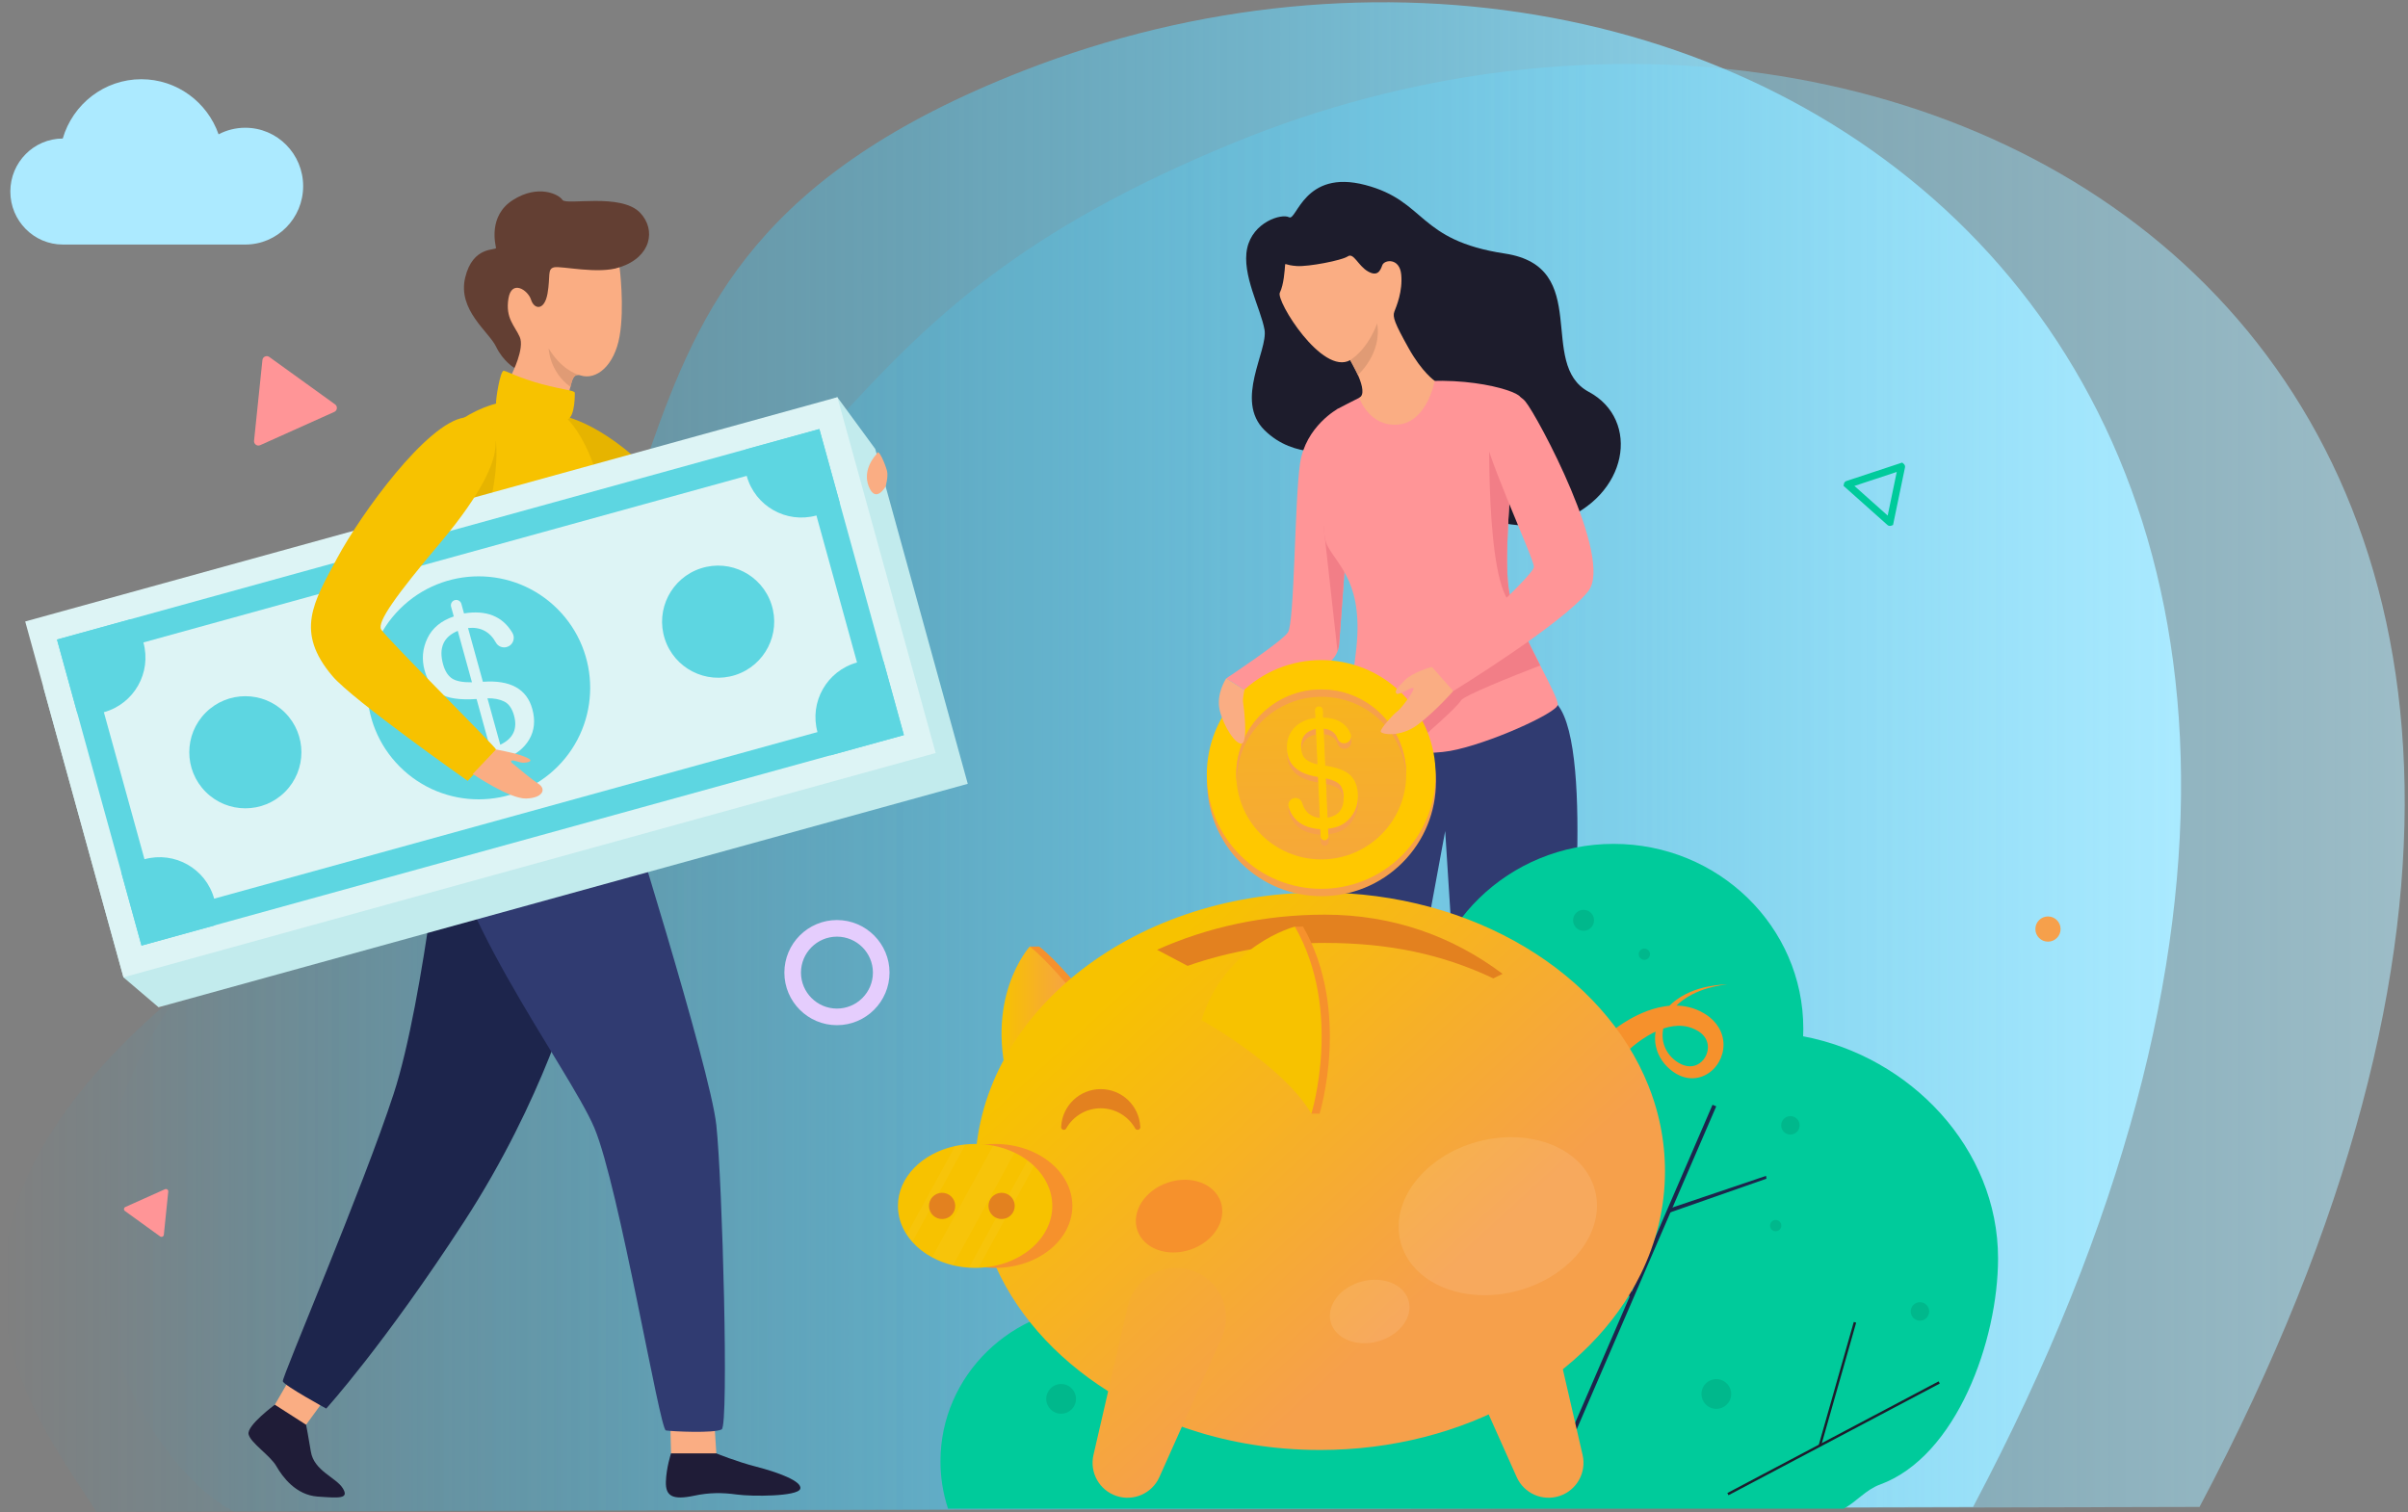 <svg width="699" height="439" viewBox="0 0 699 439" fill="none" xmlns="http://www.w3.org/2000/svg">
<rect x="0" y="0" width="699" height="439" fill="#808080" stroke="none"/>
<path d="M244.906 68.907L244.901 68.903H244.906V68.907Z" fill="#CCDFFF"/>
<path d="M424.051 325.307C424.592 325.204 425.236 325.134 425.983 325.105C425.291 325.153 424.647 325.219 424.051 325.307Z" fill="#283DA3"/>
<path d="M243.295 67.259L243.29 67.254H243.295V67.259Z" fill="#CCDFFF"/>
<path d="M421.538 322.371C422.075 322.268 422.715 322.198 423.462 322.168C422.774 322.216 422.134 322.282 421.538 322.371Z" fill="#283DA3"/>
<path d="M27.934 438.872C8.778 408.05 -47.168 345.622 95.44 257.323C228.679 174.823 143.688 80.488 296.991 20.563C499.706 -58.68 750.159 102.382 572.751 437.499L27.934 438.872Z" fill="url(#paint0_linear)"/>
<path opacity="0.56" d="M67.934 438.872C33.542 421.174 -21.786 315.316 120.823 227.016C254.061 144.516 233.279 92.688 358.237 41.419C559.601 -41.199 815.899 102.382 638.486 437.499L67.934 438.872Z" fill="url(#paint1_linear)"/>
<path d="M387.672 130.745C387.672 130.745 375.848 133.553 367.067 124.89C358.286 116.227 368.119 101.826 367.067 95.739C366.014 89.652 360.394 79.7 362.032 72.09C363.67 64.479 371.984 61.907 374.206 63.077C376.429 64.247 378.538 49.029 396.332 53.711C414.126 58.392 411.318 69.749 436.836 73.613C462.359 77.478 446.085 105.686 461.188 113.764C476.288 121.846 472.811 144.204 452.19 151.465C431.57 158.722 387.672 130.745 387.672 130.745Z" fill="#1D1C2C"/>
<path d="M391.242 213.145L383.053 274.807L413.894 271.731L419.513 241.258L421.854 278.017L455.101 289.944C455.101 289.944 463.062 218.198 452.175 204.673C441.289 191.152 391.242 213.145 391.242 213.145Z" fill="#303B71"/>
<path d="M36.391 350.418L47.888 345.262C48.367 345.048 48.897 345.431 48.841 345.95L47.561 358.485C47.509 359.003 46.909 359.272 46.486 358.967L36.273 351.588C35.846 351.282 35.913 350.631 36.391 350.418Z" fill="#FF9597"/>
<path d="M78.18 103.638L97.267 117.401C98.06 117.975 97.934 119.19 97.042 119.586L75.533 129.244C74.644 129.646 73.648 128.927 73.748 127.957L76.174 104.543C76.27 103.567 77.388 103.064 78.18 103.638Z" fill="#FF9597"/>
<path d="M594.493 273.385C596.514 273.385 598.152 271.747 598.152 269.727C598.152 267.707 596.514 266.069 594.493 266.069C592.473 266.069 590.835 267.707 590.835 269.727C590.835 271.747 592.473 273.385 594.493 273.385Z" fill="#F6A04B"/>
<path d="M547.891 152.418L535.146 141.057L535.26 140.446C535.338 140.074 535.61 139.773 535.967 139.651L552.178 134.297L552.649 134.701C552.933 134.955 553.061 135.342 552.984 135.713L549.517 152.429L548.932 152.635C548.572 152.753 548.174 152.672 547.891 152.418ZM538.304 141.079L547.961 149.687L550.588 137.02L538.304 141.079Z" fill="#00CB9B"/>
<path d="M242.951 297.636C234.538 297.636 227.689 290.791 227.689 282.374C227.689 273.961 234.535 267.112 242.951 267.112C251.364 267.112 258.213 273.957 258.213 282.374C258.209 290.787 251.364 297.636 242.951 297.636ZM242.951 271.933C237.192 271.933 232.51 276.618 232.51 282.374C232.51 288.13 237.195 292.815 242.951 292.815C248.707 292.815 253.392 288.13 253.392 282.374C253.392 276.618 248.707 271.933 242.951 271.933Z" fill="#E5CDFD"/>
<path d="M580 365.342C580 388.992 568.065 422.874 545.664 431.03C541.637 432.495 538.852 436.044 535.197 438H275.196C274.453 435.747 273.89 433.419 273.519 431.03C273.177 428.817 273 426.549 273 424.243C273 399.325 293.743 379.124 319.33 379.124C326.332 379.124 332.971 380.643 338.925 383.35L424.034 330.438C417.296 321.541 413.313 310.542 413.313 298.636C413.313 269.015 437.969 245 468.389 245C498.808 245 523.468 269.015 523.468 298.636C523.468 299.385 523.446 300.122 523.42 300.86C554.491 306.727 580 333.364 580 365.342Z" fill="#00CB9B"/>
<path d="M497.119 320.741L456.394 415.03L457.468 415.494L498.193 321.205L497.119 320.741Z" fill="#1D254C"/>
<path d="M457.503 334.942L456.419 335.381L473.137 376.709L474.222 376.27L457.503 334.942Z" fill="#1D254C"/>
<path d="M484.381 352.147L484.624 350.859L512.664 341.379L512.77 342.203L484.381 352.147Z" fill="#1D254C"/>
<path d="M301.647 274.807H298.905L302.372 289.94L301.647 274.807Z" fill="#F6912C"/>
<path d="M467.75 299.549C467.776 299.524 468.103 299.244 468.677 298.802C469.259 298.361 470.102 297.742 471.221 297.025C472.339 296.307 473.727 295.486 475.412 294.677C477.098 293.871 479.081 293.072 481.404 292.52C483.715 291.979 486.42 291.699 489.276 292.196C490.696 292.454 492.135 292.903 493.493 293.573C493.832 293.742 494.167 293.915 494.494 294.11C494.656 294.206 494.822 294.301 494.98 294.404L495.499 294.743L495.896 295.034L496.415 295.439C496.724 295.7 497.03 295.976 497.324 296.27C498.491 297.452 499.466 298.979 499.945 300.694C500.434 302.402 500.423 304.242 499.959 305.92C499.499 307.602 498.62 309.147 497.394 310.38C496.176 311.613 494.579 312.537 492.831 312.883C491.962 313.063 491.068 313.085 490.207 312.99C489.346 312.883 488.521 312.655 487.759 312.335C486.236 311.687 484.973 310.715 483.903 309.648C482.821 308.562 481.941 307.278 481.348 305.894C480.752 304.51 480.447 303.035 480.428 301.596C480.381 298.699 481.426 296.042 482.89 294.003C484.359 291.942 486.214 290.434 488.039 289.329C489.876 288.229 491.701 287.519 493.339 287.029C494.98 286.544 496.445 286.275 497.652 286.106C498.859 285.936 499.816 285.874 500.464 285.833C501.115 285.804 501.461 285.789 501.461 285.789C501.461 285.789 501.119 285.833 500.471 285.91C499.827 286.002 498.885 286.142 497.703 286.404C496.526 286.665 495.105 287.044 493.548 287.648C491.995 288.251 490.295 289.079 488.646 290.257C487.009 291.434 485.415 292.973 484.263 294.909C483.104 296.822 482.434 299.163 482.662 301.481C482.868 303.804 484.046 306.012 485.871 307.558C486.791 308.349 487.837 308.971 488.9 309.309C489.964 309.641 491.031 309.67 491.992 309.368C492.952 309.077 493.81 308.47 494.457 307.675C495.109 306.88 495.539 305.905 495.701 304.93C495.871 303.951 495.764 302.987 495.425 302.148C495.094 301.305 494.531 300.584 493.813 299.98C493.633 299.829 493.442 299.689 493.247 299.553L492.989 299.387L492.588 299.148L492.562 299.134C492.577 299.145 492.492 299.089 492.588 299.152L492.544 299.13L492.459 299.086L492.29 298.994C492.179 298.931 492.062 298.88 491.947 298.824C491.719 298.71 491.487 298.618 491.259 298.523C490.336 298.158 489.393 297.948 488.459 297.856C486.582 297.684 484.723 298 483.03 298.545C481.337 299.089 479.814 299.84 478.504 300.598C477.193 301.36 476.097 302.129 475.221 302.795C474.345 303.461 473.69 304.025 473.267 304.404C472.84 304.79 472.656 304.978 472.682 304.952L467.75 299.549Z" fill="#F6912C"/>
<path d="M314.756 288.523C314.756 288.523 306.372 278.311 301.647 274.807C301.647 274.807 287.776 290.047 296.16 316.721C304.543 343.392 314.756 288.523 314.756 288.523Z" fill="#F6912C"/>
<path d="M312.014 288.523C312.014 288.523 303.63 278.311 298.905 274.807C298.905 274.807 285.034 290.047 293.418 316.721C301.801 343.392 312.014 288.523 312.014 288.523Z" fill="url(#paint2_linear)"/>
<path d="M483.317 340.043C483.317 350.598 480.815 360.678 476.27 369.923C461.56 399.828 425.424 420.971 383.186 420.971C382.24 420.971 381.298 420.964 380.359 420.938C373.93 420.794 367.652 420.161 361.579 419.083C358.595 418.553 355.658 417.913 352.784 417.173C351.091 416.739 349.423 416.271 347.778 415.763C309.949 404.204 283.054 374.663 283.054 340.043C283.054 295.347 327.883 259.115 383.186 259.115C427.772 259.115 465.553 282.668 478.518 315.22C479.118 316.714 479.663 318.23 480.152 319.765C480.881 322.047 481.488 324.369 481.97 326.728C482.857 331.056 483.317 335.505 483.317 340.043Z" fill="url(#paint3_linear)"/>
<path d="M436.166 282.727L433.494 284.056C418.645 277.008 403.037 273.755 384.573 273.755C370.415 273.755 356.946 276.128 344.742 280.416L335.895 275.746C350.307 269.25 366.904 265.548 384.573 265.548C404.34 265.555 421.615 271.812 436.166 282.727Z" fill="#E3811F"/>
<path d="M345.561 362.796C352.251 360.528 356.197 354.335 354.376 348.965C352.556 343.594 345.657 341.078 338.967 343.346C332.278 345.614 328.331 351.807 330.152 357.178C331.973 362.548 338.872 365.064 345.561 362.796Z" fill="#F6912C"/>
<path d="M324.07 434.308C319.121 432.648 316.239 427.503 317.413 422.417L327.357 379.292C329.274 370.983 337.934 366.136 346.019 368.844C354.105 371.557 358.094 380.643 354.613 388.43L336.55 428.832C334.419 433.598 329.02 435.968 324.07 434.308Z" fill="url(#paint4_linear)"/>
<path d="M452.746 434.308C457.696 432.648 460.577 427.503 459.403 422.417L449.459 379.292C447.542 370.983 438.882 366.136 430.797 368.844C422.711 371.557 418.722 380.643 422.203 388.43L440.266 428.832C442.393 433.598 447.796 435.968 452.746 434.308Z" fill="url(#paint5_linear)"/>
<path d="M351.157 296.178C351.157 296.178 374.593 309.033 383.053 323.335C383.053 323.335 392.28 293.411 378.251 269.022C378.251 269.022 357.903 274.27 351.157 296.178Z" fill="#F6912C"/>
<path d="M288.88 368.094C301.254 368.094 311.285 360.041 311.285 350.108C311.285 340.175 301.254 332.123 288.88 332.123C276.506 332.123 266.475 340.175 266.475 350.108C266.475 360.041 276.506 368.094 288.88 368.094Z" fill="#F6912C"/>
<path d="M305.46 350.105C305.46 359.784 295.939 367.678 284.008 368.075C283.691 368.09 283.378 368.094 283.058 368.094C282.462 368.094 281.873 368.075 281.288 368.038C279.683 367.939 278.127 367.7 276.636 367.343C274.454 366.82 272.418 366.04 270.575 365.043C268.333 363.836 266.376 362.308 264.804 360.542C264.215 359.876 263.678 359.18 263.203 358.448C261.577 355.956 260.653 353.115 260.653 350.105C260.653 341.784 267.701 334.784 277.262 332.73C278.237 332.521 279.238 332.366 280.261 332.263C281.174 332.167 282.112 332.119 283.058 332.119C284.861 332.119 286.609 332.289 288.295 332.613H288.299C290.511 333.036 292.597 333.728 294.504 334.637C295.865 335.284 297.131 336.05 298.29 336.915C298.957 337.408 299.586 337.938 300.175 338.497C303.469 341.633 305.46 345.685 305.46 350.105Z" fill="#F7C200"/>
<path opacity="0.1" d="M440.651 374.719C456.214 370.496 466.203 357.389 462.962 345.445C459.72 333.501 444.476 327.242 428.913 331.466C413.35 335.689 403.361 348.795 406.602 360.74C409.843 372.684 425.087 378.943 440.651 374.719Z" fill="white"/>
<path opacity="0.1" d="M399.952 389.439C406.201 387.743 410.212 382.48 408.911 377.684C407.609 372.888 401.488 370.375 395.238 372.071C388.989 373.767 384.977 379.03 386.279 383.826C387.581 388.622 393.702 391.135 399.952 389.439Z" fill="white"/>
<g opacity="0.2">
<path opacity="0.2" d="M294.5 334.64L276.636 367.343C274.454 366.82 272.418 366.04 270.575 365.043L288.291 332.616H288.295C290.507 333.043 292.593 333.731 294.5 334.64Z" fill="white"/>
<path opacity="0.2" d="M300.167 338.501L284.004 368.075C283.687 368.09 283.374 368.093 283.054 368.093C282.458 368.093 281.869 368.075 281.284 368.038L298.283 336.918C298.953 337.411 299.578 337.941 300.167 338.501Z" fill="white"/>
<path opacity="0.2" d="M264.8 360.545L280.254 332.267C279.231 332.366 278.23 332.524 277.254 332.734L263.2 358.455L264.8 360.545Z" fill="white"/>
</g>
<path d="M277.235 350.718C277.572 348.641 276.162 346.685 274.085 346.348C272.009 346.011 270.052 347.421 269.715 349.497C269.378 351.574 270.788 353.531 272.865 353.868C274.942 354.205 276.898 352.794 277.235 350.718Z" fill="#E3811F"/>
<path d="M294.51 350.717C294.847 348.64 293.436 346.683 291.36 346.346C289.283 346.009 287.327 347.42 286.99 349.496C286.653 351.573 288.063 353.529 290.14 353.866C292.216 354.203 294.173 352.793 294.51 350.717Z" fill="#E3811F"/>
<path d="M330.986 326.993C330.629 320.968 325.634 316.199 319.518 316.199C313.383 316.199 308.367 321.005 308.047 327.066C308.043 327.081 308.039 327.092 308.043 327.107C308.036 327.144 308.028 327.184 308.028 327.225C308.028 327.25 308.028 327.28 308.036 327.302C308.072 327.71 308.411 328.023 308.827 328.023C309.07 328.023 309.283 327.917 309.431 327.747C309.5 327.674 309.548 327.582 309.578 327.482C311.565 324.063 315.271 321.763 319.518 321.763C323.842 321.763 327.603 324.152 329.565 327.67C329.712 327.883 329.955 328.023 330.227 328.023C330.607 328.023 330.923 327.762 331.004 327.405C331.019 327.346 331.026 327.287 331.026 327.221C331.026 327.144 331.011 327.066 330.986 326.993Z" fill="#E3811F"/>
<path d="M383.053 323.335H380.676L379.189 312.574L382.638 314.097L383.053 323.335Z" fill="#F6912C"/>
<path d="M378.251 269.022H375.873L374.655 274.432L378.251 272.606V269.022Z" fill="#F6912C"/>
<path d="M348.779 296.178C348.779 296.178 372.215 309.033 380.676 323.335C380.676 323.335 389.902 293.411 375.873 269.022C375.873 269.022 355.525 274.27 348.779 296.178Z" fill="#F7C200"/>
<path d="M391.242 152.871L388.725 187.027C388.706 187.281 388.677 187.527 388.629 187.77C388.246 189.93 386.907 191.822 384.971 192.9L366.132 203.378L355.949 196.949C355.949 196.949 371.928 186.412 373.86 183.604C375.792 180.796 375.792 145.499 377.371 134.609C378.95 123.723 388.434 118.63 388.434 118.63L391.227 152.668L391.242 152.871Z" fill="#FF9597"/>
<path d="M391.242 152.871L388.725 187.027C388.706 187.281 388.677 187.527 388.629 187.77L388.254 189.113L384.209 152.668H391.227L391.242 152.871Z" fill="#F27E87"/>
<path d="M452.175 204.673C451.649 207.132 431.805 216.086 420.919 218.018C410.033 219.95 391.065 216.439 391.065 216.439C391.065 216.439 390.889 210.47 393.524 189.923C396.159 169.376 388.43 164.459 385.269 158.314C382.108 152.168 386.149 119.855 388.43 118.626C390.712 117.397 400.196 112.657 400.196 112.657C421.092 107.563 440.005 113.091 441.234 115.2C442.463 117.308 437.484 123.307 438.36 131.915C438.389 132.199 438.411 132.493 438.434 132.806C439.03 141.973 436.093 163.208 438.301 172.887C438.5 173.759 438.772 174.702 439.107 175.695H439.111C439.792 177.734 440.726 179.997 441.779 182.338C443.417 185.963 445.352 189.765 447.104 193.198C450.004 198.884 452.418 203.547 452.175 204.673Z" fill="#FF9597"/>
<path d="M447.104 193.198C438.625 196.481 424.883 201.972 424.081 203.378C422.91 205.417 413.309 213.73 413.309 213.73L410.353 211.198L413.309 201.571L441.783 182.338C443.417 185.963 445.352 189.768 447.104 193.198Z" fill="#F27E87"/>
<path d="M373.036 77.01C372.929 78.298 372.686 82.63 371.512 84.97C370.342 87.311 383.801 109.12 391.938 104.556C391.938 104.556 397.69 113.901 394.558 115.49C394.558 115.49 397.502 124.073 405.93 123.252C414.358 122.431 416.466 110.563 416.466 110.563C416.466 110.563 412.838 108.152 408.856 101.009C404.874 93.869 404.174 91.996 404.76 90.472C405.345 88.949 407.218 84.617 406.75 79.7C406.283 74.784 401.834 75.369 401.249 77.006C400.663 78.644 399.843 80.4 397.035 78.762C394.227 77.124 392.939 73.26 391.238 74.43C389.542 75.6 379.826 77.474 376.429 77.238C373.036 77.01 373.102 76.222 373.036 77.01Z" fill="#FAAD83"/>
<path d="M407.099 250.458C420.067 237.49 420.067 216.465 407.099 203.497C394.131 190.529 373.106 190.529 360.138 203.497C347.171 216.465 347.171 237.49 360.138 250.458C373.106 263.426 394.131 263.426 407.099 250.458Z" fill="#F6A04B"/>
<path d="M407.002 248.322C419.97 235.354 419.97 214.329 407.002 201.361C394.034 188.393 373.009 188.393 360.041 201.361C347.073 214.329 347.073 235.354 360.041 248.322C373.009 261.289 394.034 261.289 407.002 248.322Z" fill="#FFC800"/>
<path d="M383.532 249.506C397.156 249.506 408.201 238.461 408.201 224.837C408.201 211.213 397.156 200.169 383.532 200.169C369.908 200.169 358.864 211.213 358.864 224.837C358.864 238.461 369.908 249.506 383.532 249.506Z" fill="url(#paint6_linear)"/>
<path d="M408.175 223.752C408.19 224.109 408.201 224.469 408.193 224.819C407.06 211.721 395.791 201.74 382.542 202.325C369.282 202.91 358.941 213.844 358.967 226.994C358.93 226.648 358.908 226.284 358.889 225.93C358.289 212.317 368.833 200.794 382.446 200.194C396.052 199.595 407.575 210.138 408.175 223.752Z" fill="#F6A04B"/>
<path d="M373.978 233.67L374.055 235.403L376.179 236.007L374.832 233.67H373.978Z" fill="#F6A04B"/>
<path d="M392.276 215.331L392.203 213.73L390.528 214.113L391.323 215.685L392.276 215.331Z" fill="#F6A04B"/>
<path d="M384.783 223.88C388.338 224.451 390.778 225.397 392.103 226.729C393.428 228.057 394.146 229.916 394.249 232.301C394.359 234.789 393.653 236.986 392.129 238.896C390.605 240.806 388.427 241.902 385.593 242.186L385.689 244.35C385.718 244.979 385.229 245.513 384.599 245.539C383.97 245.568 383.436 245.078 383.411 244.449L383.319 242.329C378.472 242.009 375.417 239.893 374.159 235.974C373.743 234.678 374.659 233.339 376.017 233.276C376.941 233.236 377.802 233.813 378.056 234.704C378.799 237.298 380.507 238.76 383.175 239.087L382.649 227.174C376.845 226.276 373.846 223.601 373.647 219.14C373.537 216.627 374.225 214.566 375.712 212.965C377.198 211.36 379.259 210.381 381.891 210.024L381.795 207.882C381.766 207.253 382.255 206.72 382.884 206.694C383.514 206.664 384.047 207.154 384.073 207.783L384.169 209.925C388.191 210.05 390.841 211.622 392.122 214.632C392.666 215.909 391.728 217.341 390.34 217.4C389.443 217.44 388.655 216.87 388.346 216.027C387.713 214.308 386.369 213.355 384.316 213.16L384.783 223.88ZM382.483 223.512L382.027 213.219C379.053 213.878 377.633 215.685 377.761 218.636C377.831 220.226 378.299 221.367 379.16 222.055C380.028 222.743 381.133 223.229 382.483 223.512ZM385.453 238.988C388.717 238.432 390.267 236.349 390.109 232.739C390.042 231.263 389.66 230.14 388.957 229.375C388.254 228.609 386.918 228.013 384.949 227.586L385.453 238.988Z" fill="#F6A04B"/>
<path d="M384.713 222.28C388.268 222.85 390.708 223.796 392.033 225.128C393.358 226.457 394.076 228.315 394.179 230.7C394.289 233.188 393.583 235.385 392.059 237.295C390.535 239.205 388.357 240.302 385.523 240.585L385.619 242.749C385.648 243.378 385.159 243.912 384.529 243.938C383.9 243.967 383.366 243.478 383.341 242.848L383.249 240.729C378.402 240.408 375.347 238.292 374.089 234.373C373.673 233.077 374.589 231.738 375.947 231.675C376.871 231.635 377.732 232.212 377.986 233.103C378.729 235.698 380.437 237.159 383.105 237.486L382.579 225.573C376.775 224.675 373.776 222 373.577 217.539C373.467 215.026 374.155 212.965 375.642 211.364C377.128 209.763 379.189 208.78 381.821 208.424L381.725 206.282C381.696 205.652 382.185 205.119 382.814 205.093C383.444 205.063 383.977 205.553 384.003 206.182L384.099 208.324C388.121 208.449 390.771 210.021 392.052 213.031C392.596 214.308 391.658 215.74 390.27 215.799C389.372 215.839 388.585 215.269 388.276 214.426C387.643 212.707 386.3 211.754 384.246 211.559L384.713 222.28ZM382.413 221.912L381.957 211.618C378.983 212.277 377.563 214.084 377.691 217.035C377.761 218.625 378.229 219.766 379.09 220.454C379.959 221.142 381.063 221.628 382.413 221.912ZM385.383 237.387C388.648 236.831 390.197 234.748 390.039 231.138C389.972 229.662 389.59 228.54 388.887 227.774C388.184 227.009 386.848 226.412 384.879 225.986L385.383 237.387Z" fill="#FFC800"/>
<path d="M361.259 200.301C361.259 200.301 360.626 202.741 360.862 204.044C361.097 205.347 362.268 215.386 360.512 215.854C358.757 216.321 355.246 211.055 354.072 206.256C352.902 201.457 355.945 196.948 355.945 196.948L361.259 200.301Z" fill="#FAAD83"/>
<path d="M419.223 194.722L415.653 193.611C415.653 193.611 410.092 195.134 407.81 197.475C405.529 199.815 404.767 200.577 405.352 201.339C405.937 202.101 410.677 198.704 410.328 200.051C409.978 201.398 406.64 205.847 405.529 206.605C404.417 207.367 400.788 211.463 400.788 212.343C400.788 213.223 406.526 214.216 411.616 210.352C416.709 206.488 421.858 200.636 421.858 200.636L419.223 194.722Z" fill="#FAAD83"/>
<path d="M162.141 120.503C162.141 120.503 173.715 121.548 189.603 137.84C205.49 154.129 209.851 156.713 210.72 156.492C211.588 156.271 249.951 135.043 249.951 135.043L255.876 144.94C255.876 144.94 229.268 168.71 216.612 173.491C203.955 178.271 193.058 173.042 179.217 159.929C165.379 146.813 162.141 120.503 162.141 120.503Z" fill="#E6B400"/>
<path d="M84.407 399.832L79.777 407.829V411.781L88.849 413.636L96.21 403.567L84.407 399.832Z" fill="#FAAD83"/>
<path d="M166.572 286.444C166.572 286.444 157.99 318.874 134.686 354.727C111.383 390.58 94.697 408.94 94.697 408.94C94.697 408.94 82.394 402.22 82.096 401.024C81.798 399.828 105.326 345.004 114.287 317.516C123.252 290.029 129.413 229.062 129.413 229.062L166.572 286.444Z" fill="#1D254C"/>
<path d="M88.849 413.636L79.777 407.825C79.777 407.825 71.559 413.872 72.159 416.411C72.756 418.951 78.434 422.535 80.226 425.674C82.019 428.81 85.901 434.04 92.176 434.489C98.451 434.938 101.439 435.203 99.496 432.067C97.553 428.931 91.127 427.021 90.233 421.424C89.548 417.151 88.849 413.636 88.849 413.636Z" fill="#1F1C37"/>
<path d="M185.827 61.778C190.475 66.68 189.113 74.625 179.85 77.614C170.587 80.602 149.367 106.849 149.367 106.849C149.367 106.849 146.069 104.95 143.986 100.619C141.903 96.287 132.791 90.012 135.032 80.602C137.273 71.192 144.126 72.833 143.986 71.939C143.846 71.041 141.605 62.675 148.925 58.046C156.245 53.416 162.233 56.401 163.271 58.046C164.316 59.687 180.299 55.952 185.827 61.778Z" fill="#633F33"/>
<path d="M179.85 97.634C178.356 106.146 173.126 110.482 168.497 108.987C168.39 108.951 168.287 108.925 168.187 108.907C168.18 108.903 168.169 108.903 168.162 108.899C166.476 108.568 166.075 110.29 165.574 112.322C164.849 115.244 163.918 118.817 158.67 117.872C149.536 116.226 148.594 108.531 148.594 108.531C148.594 108.531 152.366 101.141 150.868 97.818C149.374 94.491 146.684 92.401 147.582 86.722C148.48 81.043 153.26 84.183 154.155 87.02C155.049 89.858 158.037 90.307 158.935 85.224C159.83 80.146 158.788 78.055 160.878 77.606C162.972 77.157 173.726 79.7 179.85 77.606C179.85 77.614 181.348 89.114 179.85 97.634Z" fill="#FAAD83"/>
<path d="M194.494 409.603L194.792 421.954L201.464 425.34L207.937 421.954L206.841 404.624L194.494 409.603Z" fill="#FAAD83"/>
<path d="M180.152 227.45C180.152 227.45 206.145 309.913 207.937 326.643C209.73 343.374 211.596 413.787 209.502 414.98C207.407 416.172 195.086 415.591 193.29 415.293C191.498 414.994 179.699 344.47 172.526 327.438C165.357 310.406 126.667 259.417 129.357 233.125C132.048 206.834 180.152 227.45 180.152 227.45Z" fill="#303B71"/>
<path d="M163.819 120.786C163.819 120.786 175.371 129.748 176.567 159.627C177.763 189.503 185.065 230.612 183.49 231.016C181.915 231.421 138.135 233.21 133.744 233.523C126.947 234.008 128.456 233.67 127.263 233.67C126.067 233.67 120.098 153.452 121.743 140.107C123.388 126.763 136.136 118.597 146.294 116.606C156.447 114.611 163.819 120.786 163.819 120.786Z" fill="#F7C200"/>
<path d="M166.855 114.066C166.855 114.066 167.013 120.646 164.842 121.762C162.671 122.88 156.587 122.093 152.811 121.044C147.03 119.443 144.152 118.144 144.001 117.15C143.85 116.157 145.193 107.49 146.239 107.64C147.284 107.791 150.57 109.731 157.294 111.523C164.018 113.319 166.859 113.319 166.855 114.066Z" fill="#F7C200"/>
<path d="M207.937 421.954C207.937 421.954 213.763 424.342 219.589 425.836C225.415 427.331 233.033 430.021 232.286 432.258C231.539 434.5 218.242 434.5 213.91 433.9C209.579 433.304 205.858 433.315 201.512 434.238C195.138 435.593 193.187 434.297 193.294 430.216C193.401 426.138 194.788 421.95 194.788 421.95H207.937V421.954Z" fill="#1F1C37"/>
<path d="M143.916 128C143.916 128 147.611 150.552 123.889 184.844L121.905 154.6L143.916 128Z" fill="#E6B400"/>
<path d="M243.087 115.347L254.08 130.348L280.927 227.561L46.019 292.428L35.846 283.761L12.521 199.289L243.087 115.347Z" fill="#C2EBED"/>
<path d="M243.078 115.319L7.316 180.429L35.846 283.736L271.608 218.625L243.078 115.319Z" fill="#DDF4F5"/>
<path d="M237.842 124.55L16.539 185.667L41.076 274.514L262.379 213.397L237.842 124.55Z" fill="#5DD6E1"/>
<path d="M232.609 133.776L25.769 190.899L46.312 265.283L253.152 208.16L232.609 133.776Z" fill="#DDF4F5"/>
<path d="M22.436 207.025L16.544 185.687L37.882 179.795C39.6 181.653 40.914 183.939 41.632 186.541C44.05 195.296 38.912 204.353 30.15 206.775C27.54 207.496 24.909 207.547 22.436 207.025Z" fill="#5DD6E1"/>
<path d="M41.08 274.539L35.188 253.197C37.043 251.486 39.328 250.179 41.937 249.458C50.7 247.04 59.757 252.178 62.175 260.933C62.896 263.542 62.948 266.173 62.425 268.647L41.08 274.539Z" fill="#5DD6E1"/>
<path d="M161.838 222.589C174.48 209.947 174.48 189.451 161.838 176.809C149.196 164.168 128.7 164.168 116.059 176.809C103.417 189.451 103.417 209.947 116.059 222.589C128.7 235.23 149.196 235.23 161.838 222.589Z" fill="#5DD6E1"/>
<path d="M82.728 229.907C89.083 223.551 89.083 213.247 82.728 206.892C76.372 200.537 66.068 200.537 59.713 206.892C53.358 213.247 53.358 223.551 59.713 229.907C66.068 236.262 76.372 236.262 82.728 229.907Z" fill="#5DD6E1"/>
<path d="M138.344 202.943C133.468 203.267 129.954 202.752 127.797 201.398C125.64 200.04 124.131 197.799 123.267 194.674C122.369 191.417 122.637 188.296 124.073 185.304C125.511 182.312 128.062 180.203 131.724 178.971L130.94 176.137C130.712 175.312 131.197 174.459 132.022 174.23C132.846 174.002 133.7 174.488 133.928 175.312L134.694 178.091C141.204 177.042 145.885 178.919 148.741 183.722C149.683 185.308 148.877 187.361 147.1 187.851C145.889 188.186 144.575 187.682 143.968 186.581C142.198 183.376 139.496 181.959 135.864 182.334L140.173 197.935C148.126 197.361 152.907 199.996 154.519 205.836C155.428 209.13 155.141 212.063 153.658 214.632C152.175 217.201 149.749 219.125 146.375 220.399L147.148 223.203C147.376 224.027 146.89 224.881 146.066 225.109C145.241 225.338 144.387 224.852 144.159 224.027L143.386 221.223C138.024 222.276 134.042 221.002 131.437 217.403C130.329 215.876 131.139 213.701 132.957 213.2C134.131 212.876 135.345 213.392 136.011 214.411C137.369 216.49 139.437 217.348 142.216 216.98L138.344 202.943ZM141.498 202.734L145.219 216.214C148.955 214.441 150.287 211.621 149.22 207.75C148.645 205.667 147.681 204.301 146.331 203.654C144.984 203.002 143.372 202.697 141.498 202.734ZM132.879 183.159C128.732 184.885 127.307 188.112 128.614 192.838C129.148 194.773 129.998 196.139 131.157 196.941C132.32 197.74 134.267 198.126 137.001 198.089L132.879 183.159Z" fill="#DDF4F5"/>
<path d="M216.763 138.183C216.045 135.581 215.993 132.949 216.512 130.469L237.85 124.577L243.742 145.915C241.888 147.633 239.602 148.94 236.993 149.658C228.241 152.076 219.181 146.938 216.763 138.183Z" fill="#5DD6E1"/>
<path d="M237.306 212.567C234.888 203.812 240.025 194.755 248.78 192.337C251.39 191.616 254.021 191.564 256.491 192.083L262.383 213.425L241.041 219.317C239.33 217.462 238.027 215.177 237.306 212.567Z" fill="#5DD6E1"/>
<path d="M213.477 195.97C222.028 193.201 226.716 184.025 223.947 175.474C221.179 166.923 212.003 162.235 203.452 165.003C194.901 167.772 190.213 176.948 192.981 185.499C195.749 194.05 204.926 198.738 213.477 195.97Z" fill="#5DD6E1"/>
<path d="M143.699 130.723C143.25 134.381 140.512 142.5 127.764 157.636C115.015 172.773 109.44 180.542 110.632 182.732C111.828 184.922 143.997 216.991 143.997 217.587C143.997 218.183 135.754 226.703 135.754 226.703C135.754 226.703 102.422 203.282 96.489 196.275C85.603 183.413 90.914 174.963 97.884 162.016C104.854 149.069 123.833 122.866 134.76 121.228C145.694 119.594 143.868 129.343 143.699 130.723Z" fill="#F7C200"/>
<path d="M254.485 131.816C254.485 131.816 250.142 136.118 252.181 141.226C254.224 146.331 257.083 141.226 257.083 141.226C257.083 141.226 257.9 138.367 257.492 136.733C257.087 135.099 254.952 129.656 254.485 131.816Z" fill="#FAAD83"/>
<path d="M156.149 227.45C154.718 226.549 151.361 223.807 148.539 221.44C147.748 220.178 150.011 221.069 151.1 221.341C152.19 221.613 153.824 221.275 153.96 220.866C154.096 220.458 152.94 219.847 150.828 219.166C148.719 218.485 144.001 217.587 144.001 217.587L137.226 224.708C137.226 224.708 147.884 231.929 152.664 231.83C157.445 231.734 158.84 229.143 156.149 227.45Z" fill="#FAAD83"/>
<path d="M562.748 401.04L501.414 433.469L501.749 434.104L563.084 401.674L562.748 401.04Z" fill="#1D1C2C"/>
<path d="M538.12 383.797L527.909 419.667L528.599 419.864L538.811 383.993L538.12 383.797Z" fill="#1D1C2C"/>
<path d="M439.107 175.699C430.845 169.829 432.391 120.503 432.391 120.503L438.434 132.806C439.03 141.973 436.093 163.208 438.301 172.887C438.504 173.759 438.772 174.705 439.107 175.699Z" fill="#F27E87"/>
<path d="M415.649 193.61L421.854 200.636C421.854 200.636 453.696 181.087 461.071 171.603C468.446 162.119 446.32 120.794 442.809 116.58C439.298 112.366 429.697 112.248 429.697 120.676C429.697 129.104 445.268 161.909 445.268 164.588C445.268 167.267 415.649 193.61 415.649 193.61Z" fill="#FF9597"/>
<path d="M399.758 93.869C399.758 93.869 397.469 100.932 391.941 104.557L394.186 108.862C394.183 108.862 401.252 102.647 399.758 93.869Z" fill="#E09B75"/>
<path d="M168.162 108.899C166.476 108.568 166.075 110.29 165.574 112.322C159.41 107.773 159.27 101.152 159.27 101.152C162.77 106.96 166.966 108.553 168.162 108.899Z" fill="#E09B75"/>
<path d="M502.419 405.698C502.966 403.378 501.53 401.053 499.209 400.505C496.889 399.957 494.564 401.394 494.016 403.714C493.468 406.035 494.905 408.36 497.225 408.908C499.546 409.455 501.871 408.019 502.419 405.698Z" fill="#00B88C"/>
<path d="M308.025 410.442C310.409 410.442 312.342 408.509 312.342 406.125C312.342 403.741 310.409 401.808 308.025 401.808C305.641 401.808 303.708 403.741 303.708 406.125C303.708 408.509 305.641 410.442 308.025 410.442Z" fill="#00B88C"/>
<path d="M557.327 383.422C558.807 383.422 560.006 382.222 560.006 380.743C560.006 379.263 558.807 378.063 557.327 378.063C555.847 378.063 554.648 379.263 554.648 380.743C554.648 382.222 555.847 383.422 557.327 383.422Z" fill="#00B88C"/>
<path d="M519.722 329.392C521.202 329.392 522.401 328.193 522.401 326.713C522.401 325.234 521.202 324.034 519.722 324.034C518.242 324.034 517.043 325.234 517.043 326.713C517.043 328.193 518.242 329.392 519.722 329.392Z" fill="#00B88C"/>
<path d="M515.45 357.465C516.354 357.465 517.087 356.732 517.087 355.828C517.087 354.923 516.354 354.19 515.45 354.19C514.545 354.19 513.812 354.923 513.812 355.828C513.812 356.732 514.545 357.465 515.45 357.465Z" fill="#00B88C"/>
<path d="M462.645 267.888C463.032 266.252 462.019 264.613 460.383 264.227C458.747 263.841 457.108 264.854 456.721 266.489C456.335 268.125 457.348 269.765 458.984 270.151C460.62 270.537 462.259 269.524 462.645 267.888Z" fill="#00B88C"/>
<path d="M478.964 277.027C478.964 277.932 478.231 278.664 477.326 278.664C476.421 278.664 475.688 277.932 475.688 277.027C475.688 276.121 476.421 275.389 477.326 275.389C478.231 275.389 478.964 276.121 478.964 277.027Z" fill="#00B88C"/>
<path d="M71.197 37.088C68.403 37.088 65.769 37.779 63.452 38.997C60.186 29.678 51.38 23 41.029 23C30.23 23 21.117 30.267 18.215 40.218C9.81 40.238 3 47.121 3 55.609C3 64.108 9.829 71 18.252 71H71.197C80.477 71 88 63.408 88 54.044C88 44.679 80.477 37.088 71.197 37.088Z" fill="#ACEAFF"/>
<defs>
<linearGradient id="paint0_linear" x1="0.947" y1="219.762" x2="633.126" y2="219.762" gradientUnits="userSpaceOnUse">
<stop stop-color="#00BFFF" stop-opacity="0"/>
<stop offset="1" stop-color="#B3ECFF"/>
</linearGradient>
<linearGradient id="paint1_linear" x1="28" y1="228.72" x2="698.049" y2="228.72" gradientUnits="userSpaceOnUse">
<stop stop-color="#00BFFF" stop-opacity="0"/>
<stop offset="1" stop-color="#B3ECFF"/>
</linearGradient>
<linearGradient id="paint2_linear" x1="290.726" y1="299.419" x2="312.013" y2="299.419" gradientUnits="userSpaceOnUse">
<stop stop-color="#F7C200"/>
<stop offset="1" stop-color="#F6A04B"/>
</linearGradient>
<linearGradient id="paint3_linear" x1="329.941" y1="282.074" x2="414.985" y2="374.661" gradientUnits="userSpaceOnUse">
<stop stop-color="#F7C200"/>
<stop offset="1" stop-color="#F6A04B"/>
</linearGradient>
<linearGradient id="paint4_linear" x1="266.844" y1="326.929" x2="351.887" y2="419.516" gradientUnits="userSpaceOnUse">
<stop stop-color="#F7C200"/>
<stop offset="1" stop-color="#F6A04B"/>
</linearGradient>
<linearGradient id="paint5_linear" x1="325.473" y1="273.078" x2="410.516" y2="365.666" gradientUnits="userSpaceOnUse">
<stop stop-color="#F7C200"/>
<stop offset="1" stop-color="#F6A04B"/>
</linearGradient>
<linearGradient id="paint6_linear" x1="382.382" y1="148.922" x2="384.365" y2="279.894" gradientUnits="userSpaceOnUse">
<stop stop-color="#F7C200"/>
<stop offset="1" stop-color="#F6A04B"/>
</linearGradient>
</defs>
</svg>
